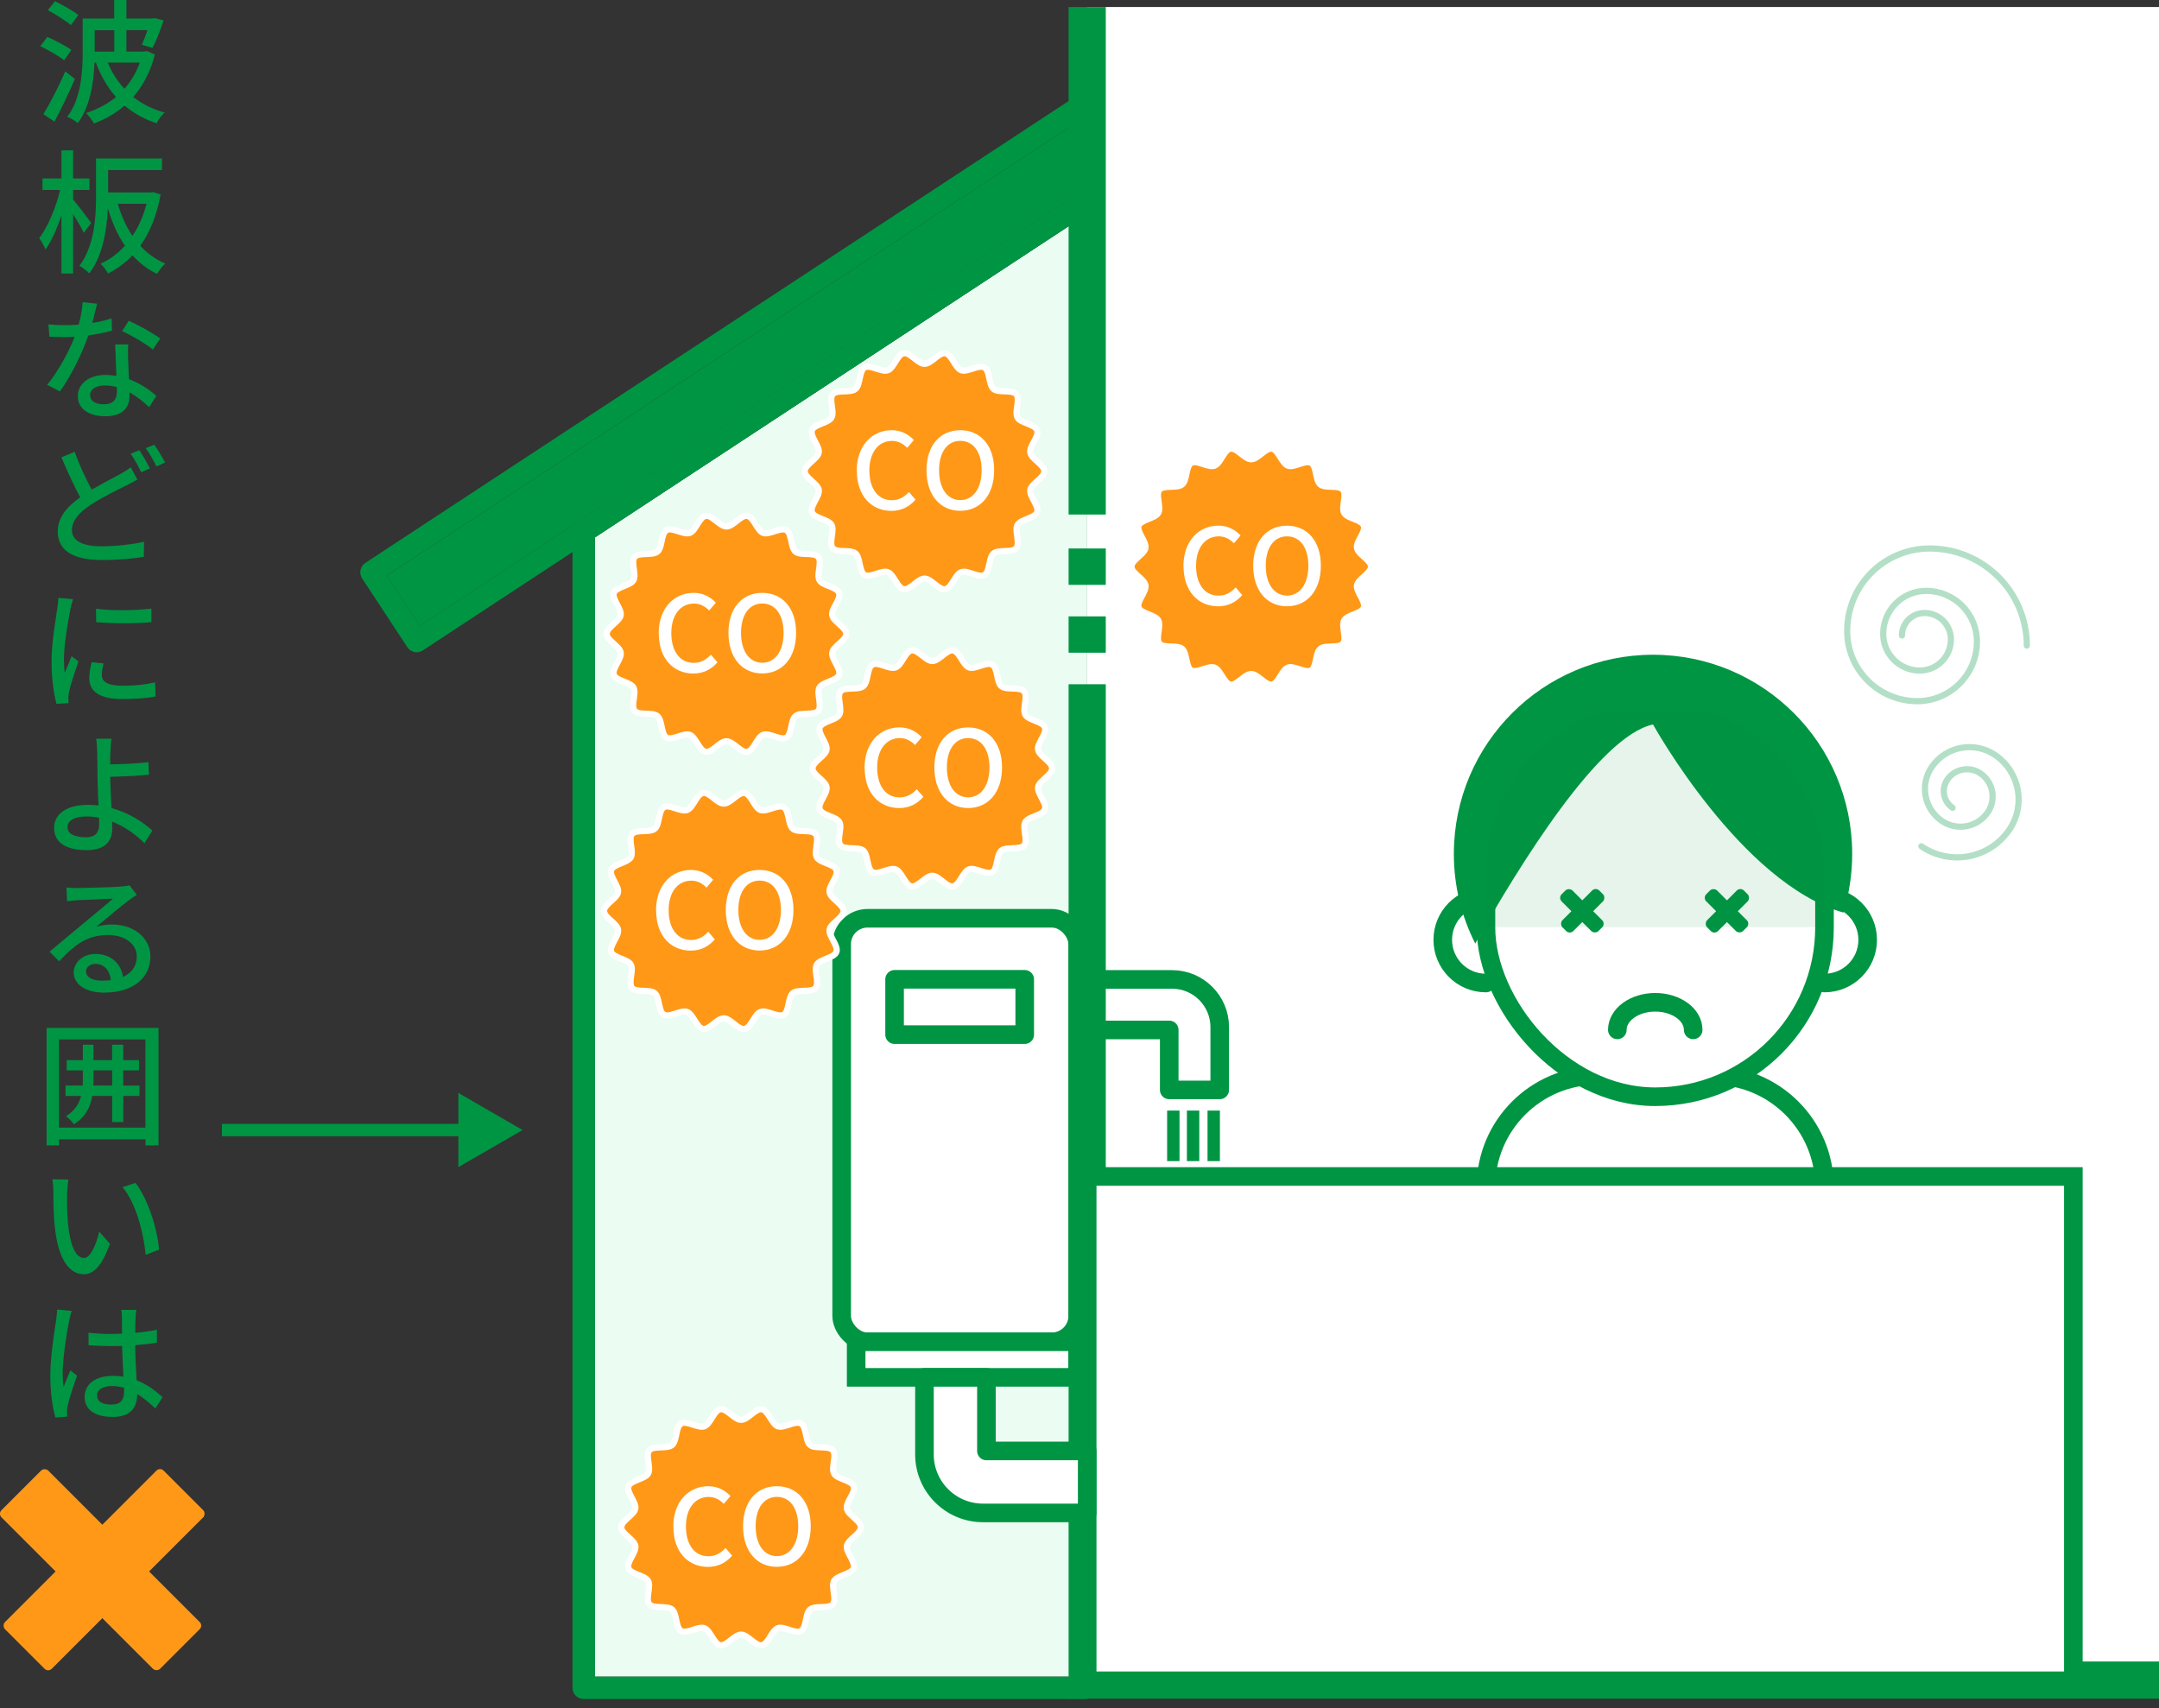 <?xml version="1.0" encoding="UTF-8"?>
<svg id="_レイヤー_2" data-name="レイヤー 2" xmlns="http://www.w3.org/2000/svg" xmlns:xlink="http://www.w3.org/1999/xlink" viewBox="0 0 348.4 275.69">
  <rect x="0" y="0" width="348.4" height="275.69" fill="#333333" stroke="none"/>
  <defs>
    <style>
      .cls-1, .cls-2, .cls-3, .cls-4, .cls-5, .cls-6, .cls-7, .cls-8 {
        stroke: #009543;
      }

      .cls-1, .cls-3, .cls-4, .cls-5 {
        stroke-width: 3px;
      }

      .cls-1, .cls-3, .cls-6, .cls-7 {
        stroke-linejoin: round;
      }

      .cls-1, .cls-4, .cls-5, .cls-9 {
        fill: #fff;
      }

      .cls-2, .cls-3, .cls-10, .cls-11, .cls-6, .cls-7, .cls-8 {
        fill: none;
      }

      .cls-2, .cls-4, .cls-5, .cls-11, .cls-8 {
        stroke-miterlimit: 10;
      }

      .cls-2, .cls-7 {
        stroke-width: 2px;
      }

      .cls-12 {
        fill: #ebfcf2;
      }

      .cls-12, .cls-13, .cls-10, .cls-14, .cls-15, .cls-9, .cls-16 {
        stroke-width: 0px;
      }

      .cls-4, .cls-6 {
        stroke-linecap: round;
      }

      .cls-13, .cls-16 {
        fill: #009543;
      }

      .cls-11 {
        stroke: #fff;
      }

      .cls-14 {
        fill: #fffaf5;
      }

      .cls-15 {
        fill: #ff9817;
      }

      .cls-17 {
        clip-path: url(#clippath);
      }

      .cls-16 {
        opacity: .1;
      }

      .cls-18 {
        opacity: .3;
      }

      .cls-8 {
        stroke-width: 6px;
      }
    </style>
    <clipPath id="clippath">
      <rect class="cls-10" x="58.14" y="14.19" width="117.3" height="261.5"/>
    </clipPath>
  </defs>
  <g id="_レイヤー_2-2" data-name="レイヤー 2">
    <g>
      <rect class="cls-9" x="175.44" y="1.13" width="172.96" height="270.02"/>
      <g>
        <g class="cls-18">
          <g>
            <path class="cls-6" d="M310.05,136.58c4.65,3.19,11,2,14.18-2.65,2.71-3.95,1.7-9.35-2.25-12.06-3.36-2.3-7.95-1.45-10.25,1.91-1.96,2.85-1.23,6.75,1.63,8.71,2.43,1.66,5.74,1.04,7.4-1.38,1.41-2.06.89-4.88-1.17-6.29-1.75-1.2-4.15-.75-5.35,1-1.02,1.49-.64,3.53.85,4.55"/>
            <path class="cls-6" d="M327.07,104.19c0-8.65-7.02-15.67-15.67-15.67-7.36,0-13.32,5.96-13.32,13.32,0,6.25,5.07,11.32,11.32,11.32,5.32,0,9.62-4.31,9.62-9.62,0-4.52-3.66-8.18-8.18-8.18-3.84,0-6.95,3.11-6.95,6.95,0,3.26,2.65,5.91,5.91,5.91,2.77,0,5.02-2.25,5.02-5.02,0-2.36-1.91-4.27-4.27-4.27-2,0-3.63,1.63-3.63,3.63"/>
          </g>
        </g>
        <path class="cls-4" d="M257.77,173.57h18.67c9.92,0,17.98,8.06,17.98,17.98v58.55h-54.63v-58.55c0-9.92,8.06-17.98,17.98-17.98Z"/>
        <path class="cls-4" d="M294.42,144.71c3.85,0,6.97,3.12,6.97,6.97s-3.12,6.97-6.97,6.97"/>
        <path class="cls-4" d="M239.79,144.71c-3.85,0-6.97,3.12-6.97,6.97s3.12,6.97,6.97,6.97"/>
        <rect class="cls-1" x="239.79" y="113.44" width="54.63" height="63.56" rx="27.32" ry="27.32"/>
        <g>
          <rect class="cls-13" x="277.51" y="142.79" width="2.48" height="8.4" rx=".81" ry=".81" transform="translate(185.58 -154.05) rotate(45)"/>
          <rect class="cls-13" x="277.38" y="142.79" width="2.48" height="8.4" rx=".81" ry=".81" transform="translate(579.56 53.91) rotate(135)"/>
        </g>
        <g>
          <rect class="cls-13" x="254.17" y="142.79" width="2.48" height="8.4" rx=".81" ry=".81" transform="translate(178.74 -137.55) rotate(45)"/>
          <rect class="cls-13" x="254.04" y="142.79" width="2.48" height="8.4" rx=".81" ry=".81" transform="translate(539.72 70.42) rotate(135)"/>
        </g>
        <path class="cls-13" d="M266.75,116.92s14.18,25.65,30.72,30.36c.92-2.99,1.42-6.17,1.42-9.47,0-17.75-14.39-32.14-32.14-32.14s-32.14,14.39-32.14,32.14c0,5.21,1.25,10.12,3.45,14.47,7.17-12.75,20.02-33.52,28.69-35.36Z"/>
        <path class="cls-4" d="M260.99,166.21c0-2.46,2.74-4.45,6.12-4.45s6.12,1.99,6.12,4.45"/>
        <path class="cls-16" d="M239.79,140.76v8.88h54.63v-8.88c0-11.99-7.73-22.17-18.48-25.85h-17.68c-10.75,3.67-18.48,13.85-18.48,25.85Z"/>
      </g>
      <g class="cls-17">
        <polygon class="cls-12" points="256.39 270.59 96.01 270.59 96.01 86.73 176.2 34.04 256.39 86.72 256.39 270.59"/>
        <path class="cls-14" d="M130.08,245.18c0,.59-.48,1.07-1.06,1.07s-1.06-.48-1.06-1.07.48-1.06,1.06-1.06,1.06.48,1.06,1.06Z"/>
        <path class="cls-13" d="M289.97,92.88l-5.32,8.11-25.46-16.73s0,0-.02,0l-81.98-53.86c-.15-.1-.31-.17-.49-.22-.32-.1-.68-.1-1.01,0-.17.04-.33.12-.49.22l-70.01,46.01-11.98,7.87-25.47,16.73-5.32-8.11L176.2,18.14l113.77,74.74Z"/>
        <path class="cls-13" d="M293.45,90.85L177.19,14.49c-.6-.4-1.38-.4-1.98,0L58.95,90.85c-.4.26-.67.67-.77,1.14-.1.47,0,.95.25,1.35l7.31,11.12c.34.52.92.81,1.5.81.34,0,.68-.1.99-.3l24.19-15.89,3.6-2.36,80.19-52.69,80.19,52.69,3.6,2.36,24.19,15.89c.4.26.89.36,1.36.26.47-.1.87-.38,1.13-.77l7.3-11.12c.55-.83.31-1.94-.51-2.49ZM284.65,100.99l-25.46-16.73s0,0-.02,0l-81.98-53.86c-.15-.1-.31-.17-.49-.22-.32-.1-.68-.1-1.01,0-.17.05-.33.13-.49.22l-70.01,46-11.98,7.87-25.47,16.73-5.32-8.11L176.2,18.14l113.77,74.74-5.32,8.11Z"/>
        <path class="cls-13" d="M259.18,84.25s0,0-.02,0l-81.98-53.86c-.15-.1-.31-.17-.49-.22-.32-.1-.68-.1-1.01,0-.17.04-.33.12-.49.22l-70.01,46.01-11.98,7.87c-.5.33-.81.9-.81,1.5v186.63c0,1,.8,1.8,1.8,1.8h163.97c.99,0,1.8-.8,1.8-1.8V85.75c0-.59-.3-1.15-.8-1.49ZM256.39,270.59H96.01V86.73l80.19-52.69,80.19,52.68v183.87Z"/>
      </g>
      <g>
        <rect class="cls-5" x="135.82" y="148.2" width="38.09" height="68.35" rx="4.17" ry="4.17"/>
        <rect class="cls-5" x="138.16" y="216.55" width="35.74" height="5.74"/>
        <rect class="cls-1" x="144.36" y="158.05" width="21" height="8.93"/>
      </g>
      <g>
        <polyline class="cls-8" points="175.44 110.43 175.44 271.15 348.4 271.15"/>
        <line class="cls-8" x1="175.44" y1="99.48" x2="175.44" y2="105.34"/>
        <line class="cls-8" x1="175.44" y1="88.52" x2="175.44" y2="94.39"/>
        <line class="cls-8" x1="175.44" y1="1.13" x2="175.44" y2="83.04"/>
      </g>
      <rect class="cls-5" x="175.44" y="189.87" width="159.14" height="81.39"/>
      <path class="cls-1" d="M175.44,244.17h-16.82c-5.2,0-9.44-4.23-9.44-9.44v-12.44h10v11.88h16.26v10Z"/>
      <path class="cls-3" d="M175.44,158.07h13.7c4.24,0,7.69,3.45,7.69,7.69v10.14h-8.15v-9.68h-13.24v-8.15Z"/>
      <g>
        <line class="cls-7" x1="189.34" y1="179.24" x2="189.34" y2="187.39"/>
        <line class="cls-7" x1="192.53" y1="179.24" x2="192.53" y2="187.39"/>
        <line class="cls-7" x1="195.86" y1="179.24" x2="195.86" y2="187.39"/>
      </g>
      <g>
        <g>
          <path class="cls-15" d="M168.52,76.05c0,1.09-2.08,1.98-2.26,3.01s1.46,2.61,1.1,3.6-2.63,1.14-3.16,2.05.48,2.95-.2,3.76-2.85.16-3.67.85-.55,2.93-1.47,3.47-2.73-.82-3.74-.45-1.51,2.56-2.57,2.75-2.27-1.71-3.36-1.71-2.32,1.89-3.36,1.71-1.58-2.39-2.57-2.75-2.82.98-3.74.45-.66-2.78-1.47-3.47-2.98-.03-3.67-.85.33-2.83-.2-3.76-2.79-1.04-3.16-2.05,1.29-2.54,1.1-3.6-2.26-1.93-2.26-3.01,2.08-1.98,2.26-3.01-1.46-2.61-1.1-3.6,2.63-1.14,3.16-2.05-.48-2.95.2-3.76,2.85-.16,3.67-.85.55-2.93,1.47-3.47,2.73.82,3.74.45,1.51-2.56,2.57-2.75,2.27,1.71,3.36,1.71,2.32-1.89,3.36-1.71,1.58,2.39,2.57,2.75,2.82-.98,3.74-.45.66,2.78,1.47,3.47,2.98.03,3.67.85-.33,2.83.2,3.76,2.79,1.04,3.16,2.05-1.29,2.54-1.1,3.6,2.26,1.93,2.26,3.01Z"/>
          <path class="cls-11" d="M168.52,76.05c0,1.09-2.08,1.98-2.26,3.01s1.46,2.61,1.1,3.6-2.63,1.14-3.16,2.05.48,2.95-.2,3.76-2.85.16-3.67.85-.55,2.93-1.47,3.47-2.73-.82-3.74-.45-1.51,2.56-2.57,2.75-2.27-1.71-3.36-1.71-2.32,1.89-3.36,1.71-1.58-2.39-2.57-2.75-2.82.98-3.74.45-.66-2.78-1.47-3.47-2.98-.03-3.67-.85.33-2.83-.2-3.76-2.79-1.04-3.16-2.05,1.29-2.54,1.1-3.6-2.26-1.93-2.26-3.01,2.08-1.98,2.26-3.01-1.46-2.61-1.1-3.6,2.63-1.14,3.16-2.05-.48-2.95.2-3.76,2.85-.16,3.67-.85.55-2.93,1.47-3.47,2.73.82,3.74.45,1.51-2.56,2.57-2.75,2.27,1.71,3.36,1.71,2.32-1.89,3.36-1.71,1.58,2.39,2.57,2.75,2.82-.98,3.74-.45.66,2.78,1.47,3.47,2.98.03,3.67.85-.33,2.83.2,3.76,2.79,1.04,3.16,2.05-1.29,2.54-1.1,3.6,2.26,1.93,2.26,3.01Z"/>
        </g>
        <g>
          <path class="cls-9" d="M138.25,75.98c0-4.09,2.49-6.55,5.66-6.55,1.57,0,2.8.75,3.56,1.59l-1.07,1.26c-.65-.66-1.43-1.12-2.45-1.12-2.16,0-3.66,1.81-3.66,4.76s1.4,4.81,3.61,4.81c1.16,0,2.03-.51,2.78-1.33l1.06,1.24c-1.01,1.16-2.28,1.81-3.9,1.81-3.15,0-5.57-2.35-5.57-6.46Z"/>
          <path class="cls-9" d="M149.51,75.89c0-4.04,2.23-6.46,5.45-6.46s5.47,2.42,5.47,6.46-2.25,6.55-5.47,6.55-5.45-2.51-5.45-6.55ZM158.41,75.89c0-2.95-1.36-4.74-3.44-4.74s-3.43,1.79-3.43,4.74,1.35,4.82,3.43,4.82,3.44-1.89,3.44-4.82Z"/>
        </g>
      </g>
      <g>
        <g>
          <path class="cls-15" d="M221.24,91.45c0,1.09-2.08,1.98-2.26,3.01s1.46,2.61,1.1,3.6-2.63,1.14-3.16,2.05.48,2.95-.2,3.76-2.85.16-3.67.85-.55,2.93-1.47,3.47-2.73-.82-3.74-.45-1.51,2.56-2.57,2.75-2.27-1.71-3.36-1.71-2.32,1.89-3.36,1.71-1.58-2.39-2.57-2.75-2.82.98-3.74.45-.66-2.78-1.47-3.47-2.98-.03-3.67-.85.33-2.83-.2-3.76-2.79-1.04-3.16-2.05,1.29-2.54,1.1-3.6-2.26-1.93-2.26-3.01,2.08-1.98,2.26-3.01-1.46-2.61-1.1-3.6,2.63-1.14,3.16-2.05-.48-2.95.2-3.76,2.85-.16,3.67-.85.55-2.93,1.47-3.47,2.73.82,3.74.45,1.51-2.56,2.57-2.75,2.27,1.71,3.36,1.71,2.32-1.89,3.36-1.71,1.58,2.39,2.57,2.75,2.82-.98,3.74-.45.66,2.78,1.47,3.47,2.98.03,3.67.85-.33,2.83.2,3.76,2.79,1.04,3.16,2.05-1.29,2.54-1.1,3.6,2.26,1.93,2.26,3.01Z"/>
          <path class="cls-11" d="M221.24,91.45c0,1.09-2.08,1.98-2.26,3.01s1.46,2.61,1.1,3.6-2.63,1.14-3.16,2.05.48,2.95-.2,3.76-2.85.16-3.67.85-.55,2.93-1.47,3.47-2.73-.82-3.74-.45-1.51,2.56-2.57,2.75-2.27-1.71-3.36-1.71-2.32,1.89-3.36,1.71-1.58-2.39-2.57-2.75-2.82.98-3.74.45-.66-2.78-1.47-3.47-2.98-.03-3.67-.85.33-2.83-.2-3.76-2.79-1.04-3.16-2.05,1.29-2.54,1.1-3.6-2.26-1.93-2.26-3.01,2.08-1.98,2.26-3.01-1.46-2.61-1.1-3.6,2.63-1.14,3.16-2.05-.48-2.95.2-3.76,2.85-.16,3.67-.85.55-2.93,1.47-3.47,2.73.82,3.74.45,1.51-2.56,2.57-2.75,2.27,1.71,3.36,1.71,2.32-1.89,3.36-1.71,1.58,2.39,2.57,2.75,2.82-.98,3.74-.45.66,2.78,1.47,3.47,2.98.03,3.67.85-.33,2.83.2,3.76,2.79,1.04,3.16,2.05-1.29,2.54-1.1,3.6,2.26,1.93,2.26,3.01Z"/>
        </g>
        <g>
          <path class="cls-9" d="M190.97,91.38c0-4.09,2.49-6.55,5.66-6.55,1.57,0,2.8.75,3.56,1.59l-1.07,1.26c-.65-.66-1.43-1.12-2.45-1.12-2.16,0-3.66,1.81-3.66,4.76s1.4,4.81,3.61,4.81c1.16,0,2.03-.51,2.78-1.33l1.06,1.24c-1.01,1.16-2.28,1.81-3.9,1.81-3.15,0-5.57-2.35-5.57-6.46Z"/>
          <path class="cls-9" d="M202.23,91.3c0-4.04,2.23-6.46,5.45-6.46s5.47,2.42,5.47,6.46-2.25,6.55-5.47,6.55-5.45-2.51-5.45-6.55ZM211.13,91.3c0-2.95-1.36-4.74-3.44-4.74s-3.43,1.79-3.43,4.74,1.35,4.82,3.43,4.82,3.44-1.89,3.44-4.82Z"/>
        </g>
      </g>
      <g>
        <g>
          <path class="cls-15" d="M136.56,102.3c0,1.09-2.08,1.98-2.26,3.01s1.46,2.61,1.1,3.6-2.63,1.14-3.16,2.05.48,2.95-.2,3.76-2.85.16-3.67.85-.55,2.93-1.47,3.47-2.73-.82-3.74-.45-1.51,2.56-2.57,2.75-2.27-1.71-3.36-1.71-2.32,1.89-3.36,1.71-1.58-2.39-2.57-2.75-2.82.98-3.74.45-.66-2.78-1.47-3.47-2.98-.03-3.67-.85.33-2.83-.2-3.76-2.79-1.04-3.16-2.05,1.29-2.54,1.1-3.6-2.26-1.93-2.26-3.01,2.08-1.98,2.26-3.01-1.46-2.61-1.1-3.6,2.63-1.14,3.16-2.05-.48-2.95.2-3.76,2.85-.16,3.67-.85.55-2.93,1.47-3.47,2.73.82,3.74.45,1.51-2.56,2.57-2.75,2.27,1.71,3.36,1.71,2.32-1.89,3.36-1.71,1.58,2.39,2.57,2.75,2.82-.98,3.74-.45.66,2.78,1.47,3.47,2.98.03,3.67.85-.33,2.83.2,3.76,2.79,1.04,3.16,2.05-1.29,2.54-1.1,3.6,2.26,1.93,2.26,3.01Z"/>
          <path class="cls-11" d="M136.56,102.3c0,1.09-2.08,1.98-2.26,3.01s1.46,2.61,1.1,3.6-2.63,1.14-3.16,2.05.48,2.95-.2,3.76-2.85.16-3.67.85-.55,2.93-1.47,3.47-2.73-.82-3.74-.45-1.51,2.56-2.57,2.75-2.27-1.71-3.36-1.71-2.32,1.89-3.36,1.71-1.58-2.39-2.57-2.75-2.82.98-3.74.45-.66-2.78-1.47-3.47-2.98-.03-3.67-.85.33-2.83-.2-3.76-2.79-1.04-3.16-2.05,1.29-2.54,1.1-3.6-2.26-1.93-2.26-3.01,2.08-1.98,2.26-3.01-1.46-2.61-1.1-3.6,2.63-1.14,3.16-2.05-.48-2.95.2-3.76,2.85-.16,3.67-.85.55-2.93,1.47-3.47,2.73.82,3.74.45,1.51-2.56,2.57-2.75,2.27,1.71,3.36,1.71,2.32-1.89,3.36-1.71,1.58,2.39,2.57,2.75,2.82-.98,3.74-.45.66,2.78,1.47,3.47,2.98.03,3.67.85-.33,2.83.2,3.76,2.79,1.04,3.16,2.05-1.29,2.54-1.1,3.6,2.26,1.93,2.26,3.01Z"/>
        </g>
        <g>
          <path class="cls-9" d="M106.29,102.23c0-4.09,2.49-6.55,5.66-6.55,1.57,0,2.8.75,3.56,1.59l-1.07,1.26c-.65-.66-1.43-1.12-2.45-1.12-2.16,0-3.66,1.81-3.66,4.76s1.4,4.81,3.61,4.81c1.16,0,2.03-.51,2.78-1.33l1.06,1.24c-1.01,1.16-2.28,1.81-3.9,1.81-3.15,0-5.57-2.35-5.57-6.46Z"/>
          <path class="cls-9" d="M117.55,102.14c0-4.04,2.23-6.46,5.45-6.46s5.47,2.42,5.47,6.46-2.25,6.55-5.47,6.55-5.45-2.51-5.45-6.55ZM126.45,102.14c0-2.95-1.36-4.74-3.44-4.74s-3.43,1.79-3.43,4.74,1.35,4.82,3.43,4.82,3.44-1.89,3.44-4.82Z"/>
        </g>
      </g>
      <g>
        <g>
          <path class="cls-15" d="M169.78,124.01c0,1.09-2.08,1.98-2.26,3.01s1.46,2.61,1.1,3.6-2.63,1.14-3.16,2.05.48,2.95-.2,3.76-2.85.16-3.67.85-.55,2.93-1.47,3.47-2.73-.82-3.74-.45-1.51,2.56-2.57,2.75-2.27-1.71-3.36-1.71-2.32,1.89-3.36,1.71-1.58-2.39-2.57-2.75-2.82.98-3.74.45-.66-2.78-1.47-3.47-2.98-.03-3.67-.85.33-2.83-.2-3.76-2.79-1.04-3.16-2.05,1.29-2.54,1.1-3.6-2.26-1.93-2.26-3.01,2.08-1.98,2.26-3.01-1.46-2.61-1.1-3.6,2.63-1.14,3.16-2.05-.48-2.95.2-3.76,2.85-.16,3.67-.85.55-2.93,1.47-3.47,2.73.82,3.74.45,1.51-2.56,2.57-2.75,2.27,1.71,3.36,1.71,2.32-1.89,3.36-1.71,1.58,2.39,2.57,2.75,2.82-.98,3.74-.45.66,2.78,1.47,3.47,2.98.03,3.67.85-.33,2.83.2,3.76,2.79,1.04,3.16,2.05-1.29,2.54-1.1,3.6,2.26,1.93,2.26,3.01Z"/>
          <path class="cls-11" d="M169.78,124.01c0,1.09-2.08,1.98-2.26,3.01s1.46,2.61,1.1,3.6-2.63,1.14-3.16,2.05.48,2.95-.2,3.76-2.85.16-3.67.85-.55,2.93-1.47,3.47-2.73-.82-3.74-.45-1.51,2.56-2.57,2.75-2.27-1.71-3.36-1.71-2.32,1.89-3.36,1.71-1.58-2.39-2.57-2.75-2.82.98-3.74.45-.66-2.78-1.47-3.47-2.98-.03-3.67-.85.33-2.83-.2-3.76-2.79-1.04-3.16-2.05,1.29-2.54,1.1-3.6-2.26-1.93-2.26-3.01,2.08-1.98,2.26-3.01-1.46-2.61-1.1-3.6,2.63-1.14,3.16-2.05-.48-2.95.2-3.76,2.85-.16,3.67-.85.55-2.93,1.47-3.47,2.73.82,3.74.45,1.51-2.56,2.57-2.75,2.27,1.71,3.36,1.71,2.32-1.89,3.36-1.71,1.58,2.39,2.57,2.75,2.82-.98,3.74-.45.66,2.78,1.47,3.47,2.98.03,3.67.85-.33,2.83.2,3.76,2.79,1.04,3.16,2.05-1.29,2.54-1.1,3.6,2.26,1.93,2.26,3.01Z"/>
        </g>
        <g>
          <path class="cls-9" d="M139.51,123.94c0-4.09,2.49-6.55,5.66-6.55,1.57,0,2.8.75,3.56,1.59l-1.07,1.26c-.65-.66-1.43-1.12-2.45-1.12-2.16,0-3.66,1.81-3.66,4.76s1.4,4.81,3.61,4.81c1.16,0,2.03-.51,2.78-1.33l1.06,1.24c-1.01,1.16-2.28,1.81-3.9,1.81-3.15,0-5.57-2.35-5.57-6.46Z"/>
          <path class="cls-9" d="M150.78,123.86c0-4.04,2.23-6.46,5.45-6.46s5.47,2.42,5.47,6.46-2.25,6.55-5.47,6.55-5.45-2.51-5.45-6.55ZM159.67,123.86c0-2.95-1.36-4.74-3.44-4.74s-3.43,1.79-3.43,4.74,1.35,4.82,3.43,4.82,3.44-1.89,3.44-4.82Z"/>
        </g>
      </g>
      <g>
        <g>
          <path class="cls-15" d="M136.13,147.02c0,1.09-2.08,1.98-2.26,3.01s1.46,2.61,1.1,3.6-2.63,1.14-3.16,2.05.48,2.95-.2,3.76-2.85.16-3.67.85-.55,2.93-1.47,3.47-2.73-.82-3.74-.45-1.51,2.56-2.57,2.75-2.27-1.71-3.36-1.71-2.32,1.89-3.36,1.71-1.58-2.39-2.57-2.75-2.82.98-3.74.45-.66-2.78-1.47-3.47-2.98-.03-3.67-.85.33-2.83-.2-3.76-2.79-1.04-3.16-2.05,1.29-2.54,1.1-3.6-2.26-1.93-2.26-3.01,2.08-1.98,2.26-3.01-1.46-2.61-1.1-3.6,2.63-1.14,3.16-2.05-.48-2.95.2-3.76,2.85-.16,3.67-.85.55-2.93,1.47-3.47,2.73.82,3.74.45,1.51-2.56,2.57-2.75,2.27,1.71,3.36,1.71,2.32-1.89,3.36-1.71,1.58,2.39,2.57,2.75,2.82-.98,3.74-.45.66,2.78,1.47,3.47,2.98.03,3.67.85-.33,2.83.2,3.76,2.79,1.04,3.16,2.05-1.29,2.54-1.1,3.6,2.26,1.93,2.26,3.01Z"/>
          <path class="cls-11" d="M136.13,147.02c0,1.09-2.08,1.98-2.26,3.01s1.46,2.61,1.1,3.6-2.63,1.14-3.16,2.05.48,2.95-.2,3.76-2.85.16-3.67.85-.55,2.93-1.47,3.47-2.73-.82-3.74-.45-1.51,2.56-2.57,2.75-2.27-1.71-3.36-1.71-2.32,1.89-3.36,1.71-1.58-2.39-2.57-2.75-2.82.98-3.74.45-.66-2.78-1.47-3.47-2.98-.03-3.67-.85.33-2.83-.2-3.76-2.79-1.04-3.16-2.05,1.29-2.54,1.1-3.6-2.26-1.93-2.26-3.01,2.08-1.98,2.26-3.01-1.46-2.61-1.1-3.6,2.63-1.14,3.16-2.05-.48-2.95.2-3.76,2.85-.16,3.67-.85.55-2.93,1.47-3.47,2.73.82,3.74.45,1.51-2.56,2.57-2.75,2.27,1.71,3.36,1.71,2.32-1.89,3.36-1.71,1.58,2.39,2.57,2.75,2.82-.98,3.74-.45.66,2.78,1.47,3.47,2.98.03,3.67.85-.33,2.83.2,3.76,2.79,1.04,3.16,2.05-1.29,2.54-1.1,3.6,2.26,1.93,2.26,3.01Z"/>
        </g>
        <g>
          <path class="cls-9" d="M105.86,146.95c0-4.09,2.49-6.55,5.66-6.55,1.57,0,2.8.75,3.56,1.59l-1.07,1.26c-.65-.66-1.43-1.12-2.45-1.12-2.16,0-3.66,1.81-3.66,4.76s1.4,4.81,3.61,4.81c1.16,0,2.03-.51,2.78-1.33l1.06,1.24c-1.01,1.16-2.28,1.81-3.9,1.81-3.15,0-5.57-2.35-5.57-6.46Z"/>
          <path class="cls-9" d="M117.12,146.86c0-4.04,2.23-6.46,5.45-6.46s5.47,2.42,5.47,6.46-2.25,6.55-5.47,6.55-5.45-2.51-5.45-6.55ZM126.02,146.86c0-2.95-1.36-4.74-3.44-4.74s-3.43,1.79-3.43,4.74,1.35,4.82,3.43,4.82,3.44-1.89,3.44-4.82Z"/>
        </g>
      </g>
      <g>
        <g>
          <path class="cls-15" d="M138.92,246.48c0,1.09-2.08,1.98-2.26,3.01s1.46,2.61,1.1,3.6-2.63,1.14-3.16,2.05.48,2.95-.2,3.76-2.85.16-3.67.85-.55,2.93-1.47,3.47-2.73-.82-3.74-.45-1.51,2.56-2.57,2.75-2.27-1.71-3.36-1.71-2.32,1.89-3.36,1.71-1.58-2.39-2.57-2.75-2.82.98-3.74.45-.66-2.78-1.47-3.47-2.98-.03-3.67-.85.33-2.83-.2-3.76-2.79-1.04-3.16-2.05,1.29-2.54,1.1-3.6-2.26-1.93-2.26-3.01,2.08-1.98,2.26-3.01-1.46-2.61-1.1-3.6,2.63-1.14,3.16-2.05-.48-2.95.2-3.76,2.85-.16,3.67-.85.55-2.93,1.47-3.47,2.73.82,3.74.45,1.51-2.56,2.57-2.75,2.27,1.71,3.36,1.71,2.32-1.89,3.36-1.71,1.58,2.39,2.57,2.75,2.82-.98,3.74-.45.66,2.78,1.47,3.47,2.98.03,3.67.85-.33,2.83.2,3.76,2.79,1.04,3.16,2.05-1.29,2.54-1.1,3.6,2.26,1.93,2.26,3.01Z"/>
          <path class="cls-11" d="M138.92,246.48c0,1.09-2.08,1.98-2.26,3.01s1.46,2.61,1.1,3.6-2.63,1.14-3.16,2.05.48,2.95-.2,3.76-2.85.16-3.67.85-.55,2.93-1.47,3.47-2.73-.82-3.74-.45-1.51,2.56-2.57,2.75-2.27-1.71-3.36-1.71-2.32,1.89-3.36,1.71-1.58-2.39-2.57-2.75-2.82.98-3.74.45-.66-2.78-1.47-3.47-2.98-.03-3.67-.85.33-2.83-.2-3.76-2.79-1.04-3.16-2.05,1.29-2.54,1.1-3.6-2.26-1.93-2.26-3.01,2.08-1.98,2.26-3.01-1.46-2.61-1.1-3.6,2.63-1.14,3.16-2.05-.48-2.95.2-3.76,2.85-.16,3.67-.85.55-2.93,1.47-3.47,2.73.82,3.74.45,1.51-2.56,2.57-2.75,2.27,1.71,3.36,1.71,2.32-1.89,3.36-1.71,1.58,2.39,2.57,2.75,2.82-.98,3.74-.45.66,2.78,1.47,3.47,2.98.03,3.67.85-.33,2.83.2,3.76,2.79,1.04,3.16,2.05-1.29,2.54-1.1,3.6,2.26,1.93,2.26,3.01Z"/>
        </g>
        <g>
          <path class="cls-9" d="M108.65,246.41c0-4.09,2.49-6.55,5.66-6.55,1.57,0,2.8.75,3.56,1.59l-1.07,1.26c-.65-.66-1.43-1.12-2.45-1.12-2.16,0-3.66,1.81-3.66,4.76s1.4,4.81,3.61,4.81c1.16,0,2.03-.51,2.78-1.33l1.06,1.24c-1.01,1.16-2.28,1.81-3.9,1.81-3.15,0-5.57-2.35-5.57-6.46Z"/>
          <path class="cls-9" d="M119.91,246.32c0-4.04,2.23-6.46,5.45-6.46s5.47,2.42,5.47,6.46-2.25,6.55-5.47,6.55-5.45-2.51-5.45-6.55ZM128.81,246.32c0-2.95-1.36-4.74-3.44-4.74s-3.43,1.79-3.43,4.74,1.35,4.82,3.43,4.82,3.44-1.89,3.44-4.82Z"/>
        </g>
      </g>
      <g>
        <g>
          <path class="cls-13" d="M10.34,9.73c-.8-.67-2.56-1.65-3.83-2.28l1.13-1.49c1.26.56,3.01,1.47,3.88,2.1l-1.17,1.67ZM12.08,12.74c-.95,2.25-2.19,4.85-3.29,6.89l-1.78-1.21c1.02-1.65,2.45-4.44,3.53-6.89l1.54,1.21ZM11.45,4.05c-.78-.67-2.47-1.73-3.73-2.41l1.15-1.45c1.21.61,2.92,1.56,3.77,2.23l-1.19,1.63ZM24.99,8.8c-.71,2.82-1.93,5.05-3.49,6.85,1.43,1.13,3.12,1.99,5.07,2.51-.46.41-1.04,1.19-1.3,1.73-2.02-.65-3.71-1.63-5.18-2.86-1.43,1.28-3.12,2.23-4.92,2.9-.26-.48-.87-1.32-1.28-1.69,1.8-.59,3.42-1.43,4.83-2.58-1.39-1.58-2.47-3.45-3.25-5.57h-.22c-.13,3.19-.69,7.09-2.69,9.77-.37-.32-1.21-.82-1.71-1,2.27-3.01,2.49-7.3,2.49-10.42V2.99h5.09V0h1.97v2.99h4.2l.35-.07,1.45.37c-.52,1.58-1.19,3.34-1.8,4.44l-1.71-.5c.28-.63.61-1.5.91-2.36h-3.4v3.45h2.92l.39-.09,1.26.56ZM15.28,4.88v3.45h3.16v-3.45h-3.16ZM17.39,10.1c.65,1.58,1.56,3.01,2.69,4.23,1.04-1.17,1.89-2.58,2.47-4.23h-5.16Z"/>
          <path class="cls-13" d="M13.53,37.57c-.35-.74-1.06-1.95-1.73-2.99v9.56h-1.88v-9.38c-.72,2.17-1.63,4.18-2.58,5.5-.22-.56-.69-1.37-1-1.82,1.36-1.8,2.71-4.98,3.36-7.78h-2.84v-1.86h3.06v-4.53h1.88v4.53h2.64v1.86h-2.64v1.54c.63.71,2.51,3.21,2.92,3.79l-1.19,1.58ZM25.92,31.37c-.61,3.4-1.73,6.15-3.29,8.3,1.13,1.21,2.47,2.21,4.05,2.86-.43.37-1.06,1.17-1.34,1.67-1.54-.74-2.86-1.76-3.96-2.99-1.17,1.21-2.49,2.19-3.94,2.93-.26-.46-.8-1.24-1.21-1.58,1.45-.65,2.77-1.62,3.94-2.9-1.19-1.73-2.1-3.77-2.77-6.07-.15,3.45-.78,7.65-2.99,10.53-.32-.35-1.15-1-1.6-1.21,2.45-3.25,2.69-7.91,2.69-11.31v-6.02h10.64v1.86h-8.69v3.62h6.91l.33-.06,1.26.39ZM19.01,32.89c.56,1.91,1.34,3.66,2.36,5.18,1-1.47,1.78-3.21,2.27-5.18h-4.64Z"/>
          <path class="cls-13" d="M15.67,49.02c-.17.71-.46,1.91-.78,3.1,1.08-.17,2.14-.41,3.12-.74l.06,1.99c-1.06.28-2.41.56-3.81.76-1.02,2.99-2.88,6.67-4.59,9.04l-2.06-1.06c1.73-2.08,3.51-5.35,4.44-7.74-.5.02-1.02.04-1.52.04-.82,0-1.71-.02-2.56-.07l-.15-1.99c.84.09,1.84.13,2.71.13.69,0,1.43-.02,2.17-.09.33-1.19.58-2.49.63-3.62l2.34.24ZM20.7,55.59c-.07.89-.04,1.65-.02,2.49.02.69.09,1.93.13,3.12,1.82.67,3.34,1.73,4.42,2.69l-1.15,1.82c-.82-.76-1.91-1.69-3.18-2.38v.58c0,1.82-1.06,3.27-3.88,3.27-2.47,0-4.46-1.04-4.46-3.25,0-1.99,1.82-3.42,4.44-3.42.61,0,1.21.07,1.78.15-.06-1.67-.15-3.66-.19-5.07h2.12ZM16.74,65.25c1.62,0,2.12-.87,2.12-2.04,0-.2,0-.46-.02-.74-.61-.17-1.26-.26-1.95-.26-1.41,0-2.36.65-2.36,1.52,0,.91.76,1.52,2.21,1.52ZM24.67,56.41c-1.19-.97-3.55-2.34-4.96-2.97l1.06-1.67c1.54.67,4.05,2.08,5.09,2.86l-1.19,1.78Z"/>
          <path class="cls-13" d="M14.81,79.03c1.73-1.04,3.47-1.89,4.57-2.51.69-.39,1.21-.69,1.71-1.11l1.08,1.99c-.56.33-1.17.63-1.84.97-1.41.72-3.62,1.76-5.66,3.08-1.86,1.23-3.06,2.54-3.06,4.1,0,1.67,1.6,2.62,4.77,2.62,2.25,0,5.09-.32,6.87-.74l-.04,2.43c-1.69.3-4.05.52-6.76.52-4.09,0-7.13-1.19-7.13-4.59,0-2.25,1.45-3.99,3.62-5.53-.98-1.8-2.06-4.18-3.03-6.46l2.14-.87c.82,2.28,1.86,4.44,2.75,6.09ZM24.19,75.6l-1.41.61c-.41-.89-1.11-2.15-1.69-2.97l1.39-.59c.52.78,1.28,2.1,1.71,2.95ZM26.64,74.65l-1.39.63c-.43-.91-1.15-2.15-1.73-2.95l1.37-.56c.56.78,1.37,2.12,1.75,2.88Z"/>
          <path class="cls-13" d="M11.36,98.33c-.35,1.73-1.04,5.72-1.04,8,0,.76.04,1.67.13,2.25.35-.87.78-1.89,1.11-2.67l1.1.84c-.56,1.62-1.32,3.88-1.52,4.94-.06.32-.13.74-.11.98,0,.24.02.54.04.8l-1.95.13c-.41-1.5-.8-3.99-.8-6.87,0-3.16.69-6.76.91-8.47.09-.54.17-1.21.19-1.76l2.38.2c-.15.39-.37,1.24-.46,1.62ZM16.43,108.96c0,.95.76,1.71,3.34,1.71,1.88,0,3.49-.15,5.26-.54l.07,2.28c-1.37.26-3.1.41-5.4.41-3.6,0-5.29-1.24-5.29-3.32,0-.76.13-1.56.37-2.62l1.93.19c-.17.74-.28,1.3-.28,1.89ZM24.43,98.22v2.19c-2.43.24-6.44.24-8.91,0l-.02-2.17c2.45.37,6.72.28,8.93-.02Z"/>
          <path class="cls-13" d="M17.8,121.5c-.02.52-.02,1.17-.02,1.86,1.69-.02,4.31-.13,6.17-.35l.09,2.02c-1.86.19-4.53.3-6.26.35.02,1.15.11,3.19.22,5.03,2.75.76,5.09,2.25,6.59,3.64l-1.28,2.04c-1.3-1.32-3.12-2.67-5.22-3.49.02.45.02.85.02,1.15,0,1.8-.93,3.45-4.09,3.45-2.99,0-5.29-.97-5.29-3.6,0-2.06,1.78-3.71,5.55-3.71.54,0,1.11.04,1.62.11-.09-1.82-.17-3.88-.17-5.11,0-1.08-.02-2.47-.04-3.38-.02-.89-.09-1.82-.17-2.28h2.47c-.09.52-.15,1.56-.17,2.28ZM13.83,135.13c1.45,0,2.17-.65,2.17-2.1,0-.26,0-.63-.02-1.06-.65-.13-1.32-.2-1.99-.2-1.97,0-3.1.65-3.1,1.73s1.13,1.62,2.95,1.62Z"/>
          <path class="cls-13" d="M12.42,143.32c1.13,0,5.96-.13,7.11-.24.76-.06,1.15-.13,1.37-.2l1.17,1.54c-.43.28-.89.59-1.32.91-1.08.8-3.71,3.01-5.22,4.25.84-.26,1.71-.37,2.54-.37,3.58,0,6.2,2.19,6.2,5.16,0,3.38-2.71,5.83-7.48,5.83-2.92,0-4.9-1.32-4.9-3.25,0-1.56,1.41-2.99,3.51-2.99,2.64,0,4.16,1.69,4.44,3.71,1.45-.65,2.23-1.78,2.23-3.32,0-2.02-1.95-3.45-4.62-3.45-3.4,0-5.4,1.58-7.91,4.25l-1.54-1.56c1.65-1.37,4.29-3.58,5.53-4.62,1.19-.98,3.64-2.99,4.7-3.94-1.11.04-4.75.22-5.87.26-.5.04-1.06.09-1.54.15l-.09-2.21c.54.07,1.21.09,1.69.09ZM16.39,158.27c.54,0,1.04-.02,1.5-.09-.17-1.56-1.08-2.62-2.49-2.62-.89,0-1.52.56-1.52,1.21,0,.93,1.02,1.5,2.51,1.5Z"/>
          <path class="cls-13" d="M25.58,165.89v18.96h-2.1v-.97h-13.95v.97h-2.01v-18.96h18.07ZM23.47,181.99v-14.24h-13.95v14.24h13.95ZM22.52,176.88h-2.62v4.2h-1.8v-4.2h-3.21c-.3,1.8-1.08,3.38-2.97,4.57-.24-.39-.87-1.02-1.26-1.3,1.41-.89,2.1-2.02,2.43-3.27h-2.51v-1.69h2.77c.02-.35.02-.72.02-1.08v-1.36h-2.6v-1.65h2.6v-2.49h1.71v2.49h3.01v-2.49h1.8v2.49h2.54v1.65h-2.54v2.45h2.62v1.69ZM18.1,175.19v-2.45h-3.01v1.39c0,.37,0,.72-.02,1.06h3.03Z"/>
          <path class="cls-13" d="M10.82,192.67c-.02,1.34,0,3.12.15,4.79.33,3.34,1.17,5.57,2.6,5.57,1.06,0,1.99-2.3,2.45-4.25l1.73,1.97c-1.34,3.64-2.67,4.9-4.22,4.9-2.15,0-4.1-2.04-4.68-7.63-.22-1.86-.24-4.42-.24-5.7,0-.52-.04-1.43-.17-1.99l2.6.04c-.11.61-.19,1.71-.22,2.3ZM25.68,201.68l-2.17.84c-.35-3.66-1.58-8.36-3.73-10.92l2.08-.69c1.95,2.47,3.53,7.3,3.81,10.77Z"/>
          <path class="cls-13" d="M11.58,211.58c-.15.37-.35,1.23-.43,1.63-.37,1.73-1.04,6.13-1.04,8.41,0,.78.04,1.45.15,2.23.32-.87.76-1.86,1.1-2.69l1.08.87c-.58,1.6-1.3,3.75-1.52,4.85-.06.28-.13.72-.11.95,0,.24.02.54.04.8l-1.91.15c-.43-1.5-.82-3.88-.82-6.76,0-3.16.67-7.19.93-8.91.07-.52.15-1.19.17-1.76l2.34.22ZM22,211.38c-.06.41-.11.89-.13,1.32-.02.52-.04,1.43-.06,2.41,1.23-.11,2.43-.28,3.51-.5v2.1c-1.11.17-2.28.3-3.51.39.04,2.12.15,4.03.24,5.66,1.75.69,3.12,1.76,4.18,2.73l-1.15,1.82c-1-.93-1.97-1.73-2.95-2.34v.09c0,1.95-.93,3.62-3.9,3.62s-4.57-1.19-4.57-3.23,1.71-3.4,4.55-3.4c.61,0,1.17.04,1.71.13-.09-1.47-.17-3.32-.22-4.96-.58.02-1.19.02-1.78.02-1.24,0-2.38-.04-3.62-.13l-.02-2.02c1.21.13,2.38.2,3.66.2.58,0,1.17-.02,1.75-.04v-2.49c0-.37-.04-.98-.13-1.36h2.43ZM20.01,223.97c-.65-.17-1.3-.28-1.97-.28-1.43,0-2.38.58-2.38,1.52,0,1.02.93,1.47,2.3,1.47,1.56,0,2.06-.78,2.06-2.12v-.59Z"/>
        </g>
        <g>
          <rect class="cls-15" x="11.46" y="235.24" width="10.67" height="36.2" rx=".81" ry=".81" transform="translate(184.06 62.32) rotate(45)"/>
          <rect class="cls-15" x="10.9" y="235.24" width="10.67" height="36.2" rx=".81" ry=".81" transform="translate(206.85 420.99) rotate(135)"/>
        </g>
      </g>
      <g>
        <line class="cls-2" x1="35.81" y1="182.38" x2="75.72" y2="182.38"/>
        <polygon class="cls-13" points="73.97 188.36 84.33 182.38 73.97 176.39 73.97 188.36"/>
      </g>
    </g>
  </g>
</svg>